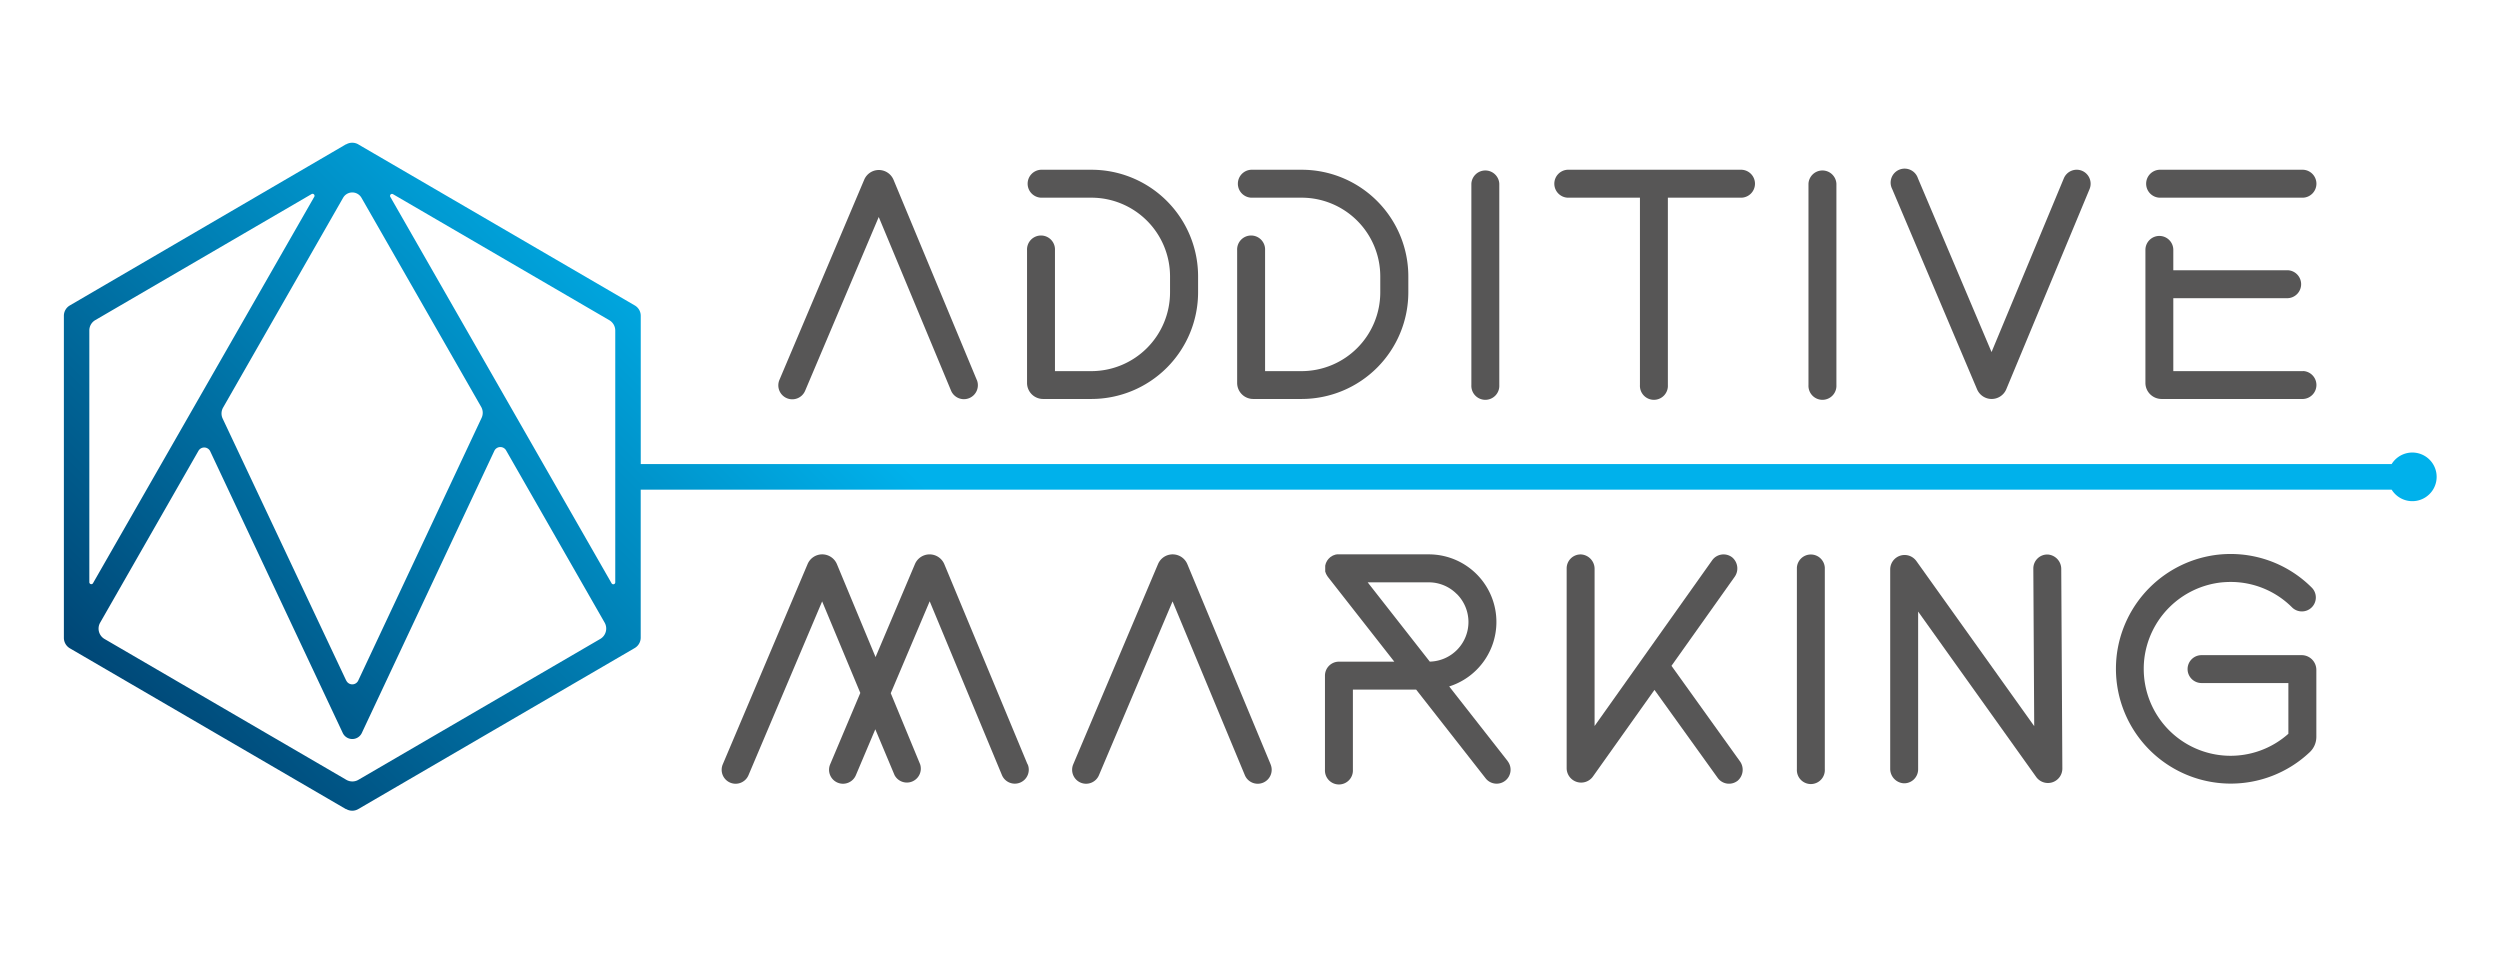 <svg id="Ebene_2" data-name="Ebene 2" xmlns="http://www.w3.org/2000/svg" xmlns:xlink="http://www.w3.org/1999/xlink" viewBox="0 0 595.28 227.08"><defs><style>.cls-1{fill:#575656;}.cls-2{fill:url(#Unbenannter_Verlauf_12);}</style><linearGradient id="Unbenannter_Verlauf_12" x1="127.37" y1="265.24" x2="430.76" y2="-38.16" gradientUnits="userSpaceOnUse"><stop offset="0" stop-color="#004776"/><stop offset="0.4" stop-color="#00b1eb"/></linearGradient></defs><path class="cls-1" d="M244.67,182l-19.82-47.67a3.82,3.82,0,0,0-1.48-1.74,3.79,3.79,0,0,0-5.51,1.72l-9.38,22.15-9.2-22.13a3.8,3.8,0,0,0-3.5-2.33,3.78,3.78,0,0,0-3.48,2.31L172.1,182a3.32,3.32,0,0,0,6.12,2.59l17.54-41.39L204.85,165l-7.18,17a3.32,3.32,0,0,0,6.12,2.59l4.63-10.94L213,184.56A3.32,3.32,0,0,0,219.1,182l-7-16.94,9.27-21.88,17.2,41.37a3.32,3.32,0,0,0,6.14-2.55Z"/><path class="cls-1" d="M302.55,182l-19.83-47.67a3.79,3.79,0,0,0-5.51-1.75,3.83,3.83,0,0,0-1.47,1.73L255.55,182a3.32,3.32,0,0,0,6.12,2.59l17.53-41.39,17.21,41.37a3.32,3.32,0,0,0,6.14-2.55Z"/><path class="cls-1" d="M232.59,90.48,212.76,42.81a3.8,3.8,0,0,0-3.49-2.33,3.78,3.78,0,0,0-3.49,2.31L185.59,90.46a3.32,3.32,0,1,0,6.12,2.59l17.53-41.38L226.45,93a3.32,3.32,0,0,0,6.14-2.55Z"/><path class="cls-1" d="M495.76,40.67a3.32,3.32,0,0,0-4.34,1.8L474.21,83.83,456.68,42.45A3.33,3.33,0,1,0,450.55,45l20.2,47.67A3.78,3.78,0,0,0,474.24,95a3.79,3.79,0,0,0,3.49-2.34L497.56,45A3.34,3.34,0,0,0,495.76,40.67Z"/><path class="cls-1" d="M277.84,47.86a25.37,25.37,0,0,0-18-7.44h-12a3.33,3.33,0,0,0,0,6.65h12a18.74,18.74,0,0,1,18.76,18.76v3.78a18.76,18.76,0,0,1-18.76,18.76H251.2V59.59a3.33,3.33,0,1,0-6.65,0v31.6A3.82,3.82,0,0,0,248.37,95h11.5a25.42,25.42,0,0,0,25.41-25.41V65.83A25.37,25.37,0,0,0,277.84,47.86Z"/><path class="cls-1" d="M327.9,47.86a25.37,25.37,0,0,0-18-7.44h-12a3.33,3.33,0,0,0,0,6.65h12a18.74,18.74,0,0,1,18.76,18.76v3.78a18.76,18.76,0,0,1-18.76,18.76h-8.67V59.59a3.33,3.33,0,1,0-6.65,0v31.6A3.82,3.82,0,0,0,298.43,95h11.5a25.42,25.42,0,0,0,25.41-25.41V65.83A25.37,25.37,0,0,0,327.9,47.86Z"/><path class="cls-1" d="M357,91.69V43.74a3.33,3.33,0,0,0-6.65,0V91.69a3.33,3.33,0,1,0,6.65,0"/><path class="cls-1" d="M437.27,91.69V43.74a3.33,3.33,0,0,0-6.65,0V91.69a3.33,3.33,0,1,0,6.65,0"/><path class="cls-1" d="M434.51,183.18v-48a3.33,3.33,0,0,0-6.65,0v48a3.33,3.33,0,1,0,6.65,0"/><path class="cls-1" d="M491.07,183l-.26-47.47a3.45,3.45,0,0,0-3.16-3.49,3.32,3.32,0,0,0-3.49,3.33l.21,37.53-28.06-39.31h0a3.59,3.59,0,0,0-1.27-1.08,3.4,3.4,0,0,0-1.53-.36,3.43,3.43,0,0,0-3.43,3.43V183a3.45,3.45,0,0,0,3.15,3.51,3.32,3.32,0,0,0,3.5-3.32V145.62L484.84,185a3.44,3.44,0,0,0,3.84,1.28h0A3.44,3.44,0,0,0,491.07,183Z"/><path class="cls-1" d="M414.37,40.42H373.25a3.33,3.33,0,0,0,0,6.65h17.24V91.69a3.33,3.33,0,1,0,6.65,0V47.07h17.23a3.33,3.33,0,1,0,0-6.65Z"/><path class="cls-1" d="M514.17,47.07h34.25a3.33,3.33,0,0,0,0-6.65H514.17a3.33,3.33,0,0,0,0,6.65Z"/><path class="cls-1" d="M548.42,88.37H517.49V71h27.29a3.33,3.33,0,0,0,0-6.65H517.49V59.5a3.32,3.32,0,1,0-6.64,0V91.2A3.81,3.81,0,0,0,512,93.9,3.88,3.88,0,0,0,514.67,95h33.75a3.33,3.33,0,0,0,0-6.65Z"/><path class="cls-1" d="M359,181.23l-13.93-17.78A16.1,16.1,0,0,0,340.18,132H318.71l-.36,0-.3.05a1.86,1.86,0,0,0-.31.1l-.31.11a2.2,2.2,0,0,0-.26.15l-.31.19-.09.06-.14.13-.25.24a2.43,2.43,0,0,0-.2.25,2.48,2.48,0,0,0-.19.26l-.15.29a2.55,2.55,0,0,0-.13.29,1.81,1.81,0,0,0-.09.31,1.55,1.55,0,0,0-.07.31c0,.11,0,.23,0,.35s0,.12,0,.19,0,.07,0,.11,0,.24,0,.35,0,.2,0,.3.06.21.1.32.07.2.11.3l.15.27c.06.1.12.2.19.3l.06.1L332,157.55H318.82a3.33,3.33,0,0,0-3.33,3.33v22.4a3.33,3.33,0,1,0,6.65,0V164.2H337.2l16.55,21.13a3.32,3.32,0,1,0,5.23-4.1Zm-12.12-39.8a9.43,9.43,0,0,1-6.43,16.11l-14.79-18.88h14.54A9.38,9.38,0,0,1,346.86,141.43Z"/><path class="cls-1" d="M414.24,181.19,398,158.54l15-21.13a3.45,3.45,0,0,0-.53-4.68,3.33,3.33,0,0,0-4.78.68l-28,39.46V135.52a3.44,3.44,0,0,0-3.15-3.5,3.32,3.32,0,0,0-3.5,3.32V182.9a3.44,3.44,0,0,0,2.4,3.28h0a3.44,3.44,0,0,0,3.86-1.29l14.65-20.62L409,185.22a3.32,3.32,0,0,0,4.78.66A3.45,3.45,0,0,0,414.24,181.19Z"/><path class="cls-1" d="M550.5,157a3.51,3.51,0,0,0-2.5-1H524.21a3.32,3.32,0,0,0,0,6.64h20.68v12.08a20.68,20.68,0,0,1-34.44-15.45,21,21,0,0,1,.13-2.36,20.76,20.76,0,0,1,18.36-18.23c.75-.07,1.49-.11,2.21-.11a20.62,20.62,0,0,1,14.61,6.05,3.32,3.32,0,1,0,4.69-4.71,27.28,27.28,0,0,0-19.3-8,28.26,28.26,0,0,0-2.89.15A27.4,27.4,0,0,0,504,156.17a29.38,29.38,0,0,0-.17,3.09A27.35,27.35,0,0,0,550,179.08a5,5,0,0,0,1.55-3.64V159.52A3.54,3.54,0,0,0,550.5,157Z"/><path class="cls-2" d="M16.61,72.74a2.85,2.85,0,0,0-1.4,2.46h0v76.68h0a2.89,2.89,0,0,0,1.41,2.48h0l65.73,38.29.09,0a2.84,2.84,0,0,0,2.87,0h0l65.75-38.3.12-.07a2.88,2.88,0,0,0,1.38-2.45h0V116.59H569.48a5.86,5.86,0,0,0,1.51,1.63,5.79,5.79,0,1,0-1.51-7.72H152.57V75.2h0a2.85,2.85,0,0,0-1.42-2.47h0L85.4,34.43l-.11-.07a2.88,2.88,0,0,0-2.84,0l-.07,0L16.71,72.68ZM82.44,185.67,24.86,152.13a2.86,2.86,0,0,1-1-3.89l23.4-40.9a1.58,1.58,0,0,1,2.79.11L81.3,173.86l.31.66a2.51,2.51,0,0,0,4.55,0l.31-.67,31.24-66.5a1.58,1.58,0,0,1,2.79-.12l23.46,41a2.86,2.86,0,0,1-1,3.89l-57.6,33.55A2.85,2.85,0,0,1,82.44,185.67Zm0-23.61L53,99.63A2.84,2.84,0,0,1,53.15,97L81.7,47.09a2.52,2.52,0,0,1,4.37,0l28.5,49.79a2.84,2.84,0,0,1,.1,2.63L85.3,162.05A1.57,1.57,0,0,1,82.46,162.06ZM22.69,76.22l51.49-30a.47.47,0,0,1,.65.64l-52.68,92a.47.47,0,0,1-.88-.23v-60A2.85,2.85,0,0,1,22.69,76.22Zm122.93,62.66-52.68-92a.47.47,0,0,1,.65-.64l51.49,30a2.85,2.85,0,0,1,1.42,2.47v60A.47.47,0,0,1,145.62,138.88Z"/></svg>